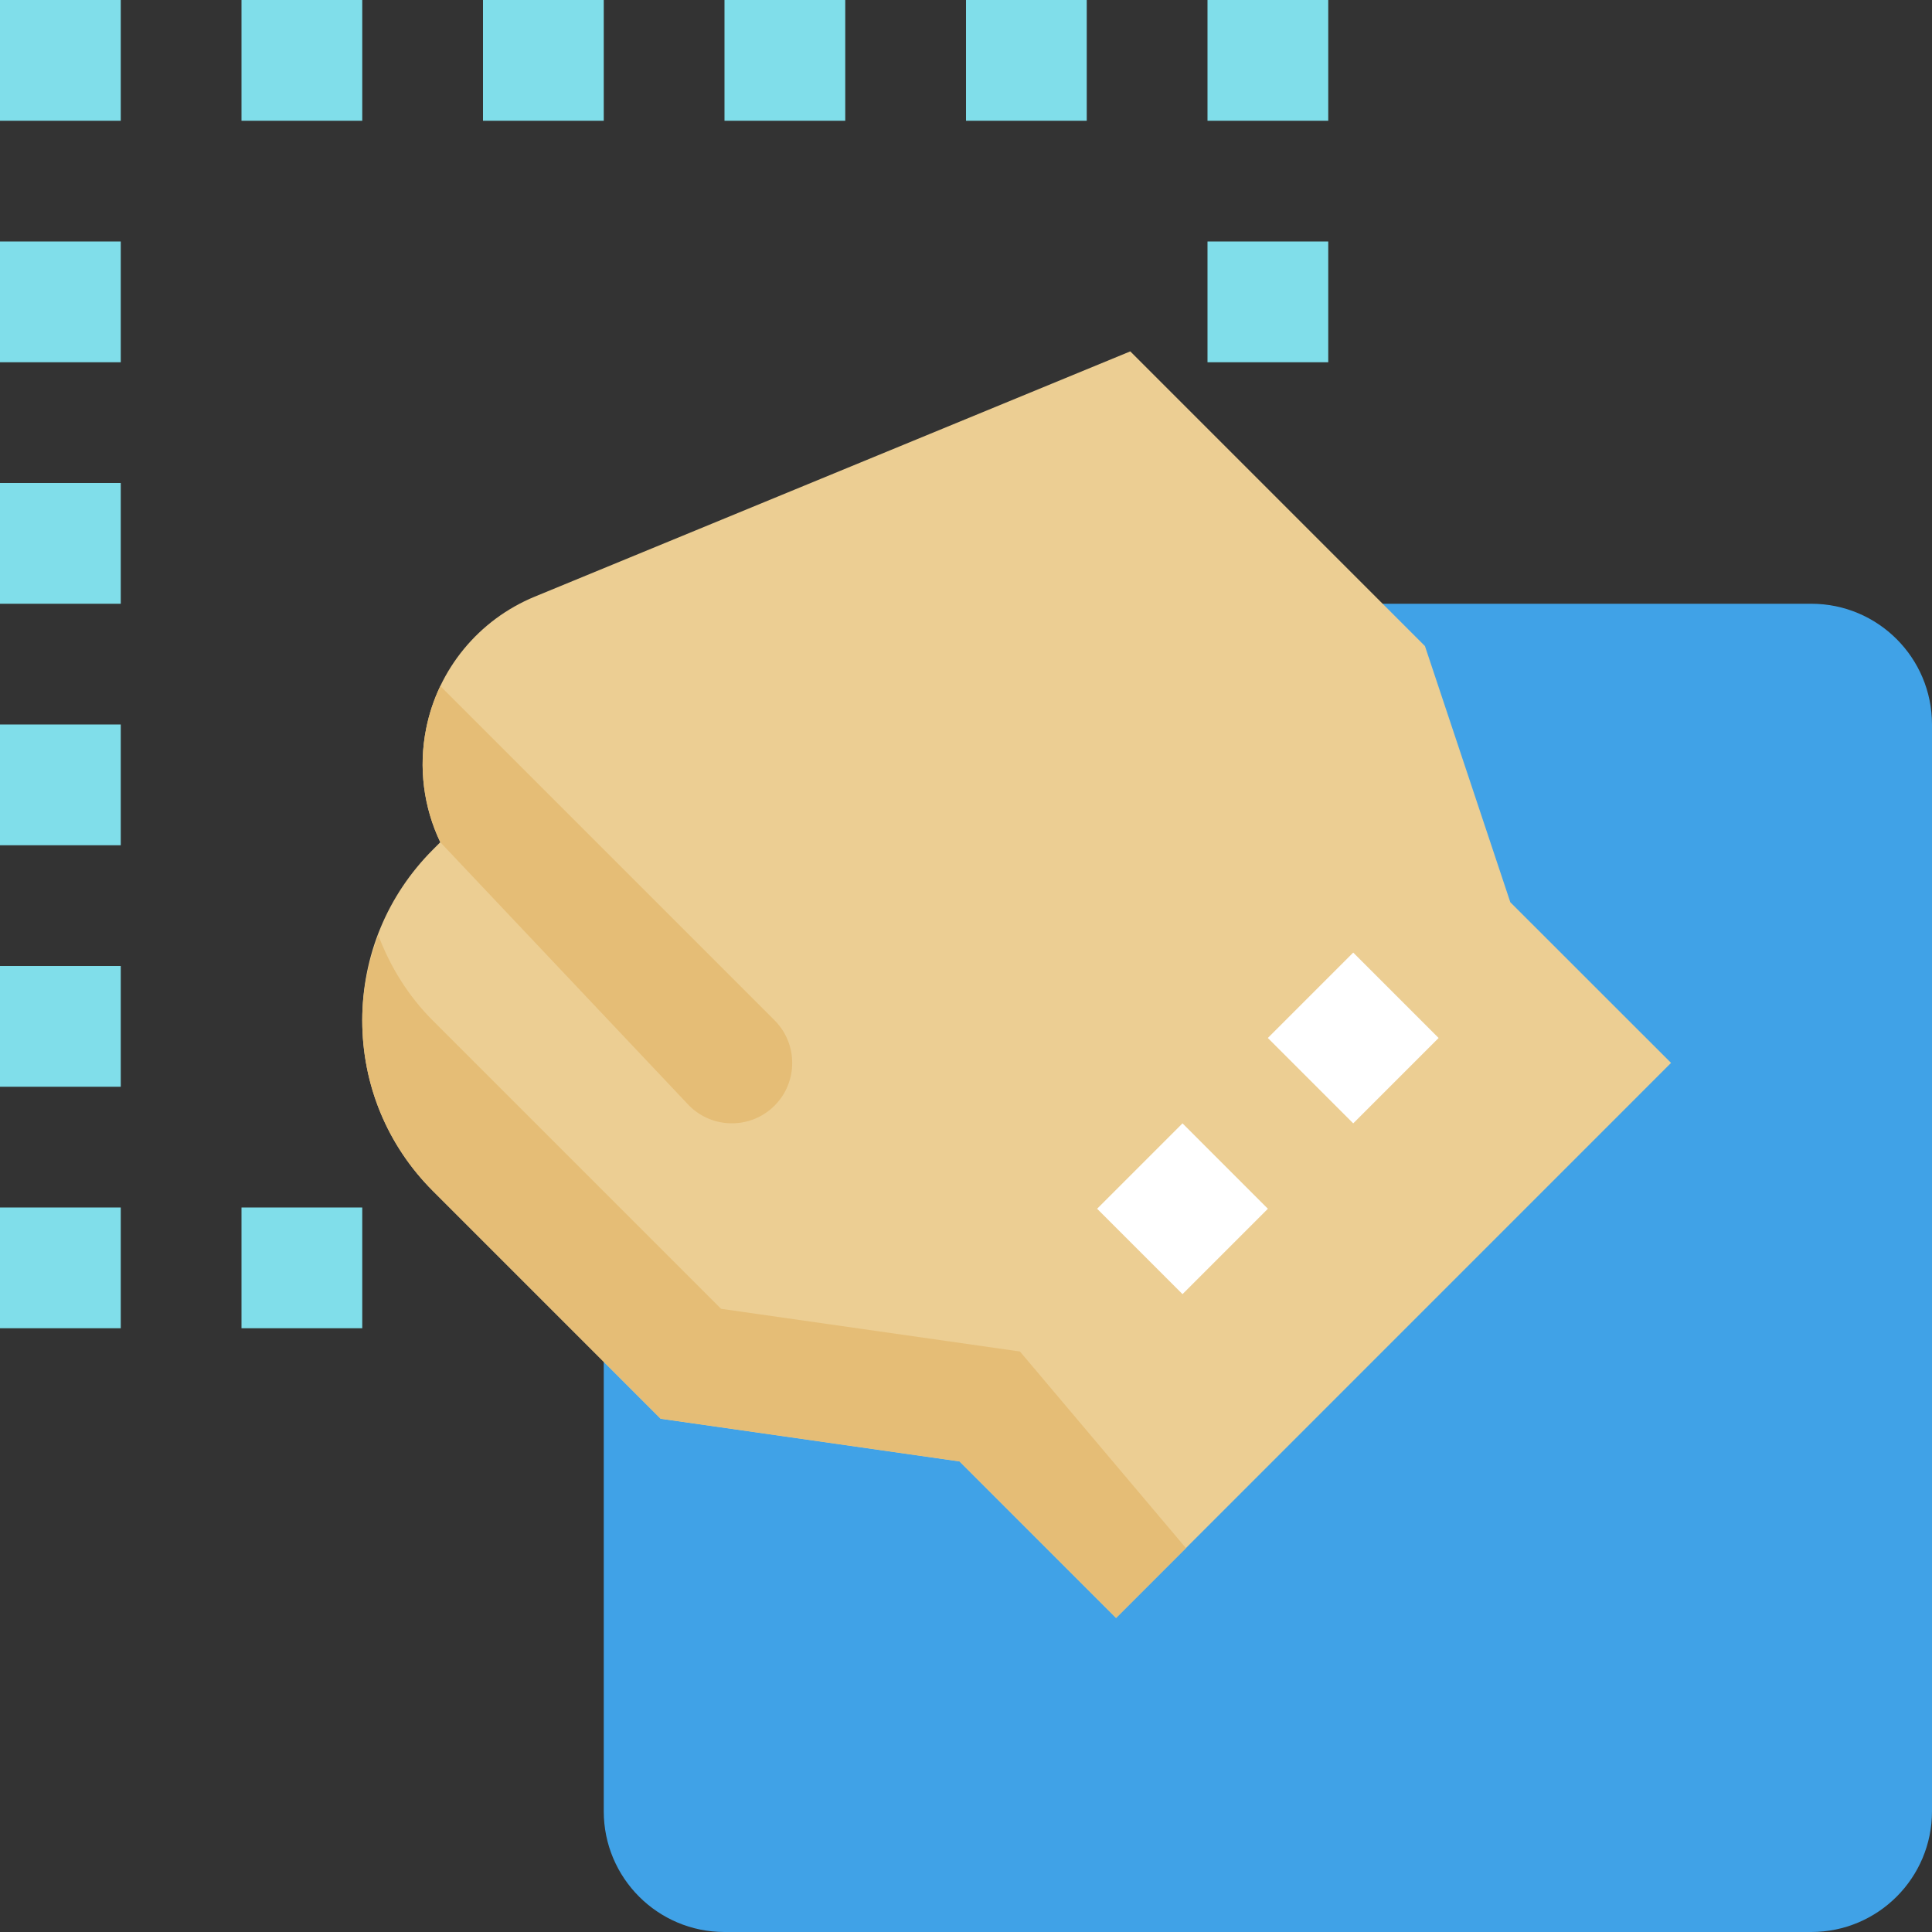 <svg height="514.848pt" viewBox="0 0 514.848 514.848" width="514.848pt" xmlns="http://www.w3.org/2000/svg"><rect x="0" y="0" width="514.848" height="514.848" fill="#333333" stroke="none"/><path d="m482.668 514.848h-289.602c-17.777 0-32.176-14.398-32.176-32.18v-289.602c0-17.777 14.398-32.176 32.176-32.176h289.602c17.781 0 32.18 14.398 32.18 32.176v289.602c0 17.781-14.398 32.18-32.18 32.18zm0 0" fill="#40a2e7"/><g fill="#80deea"><path d="m321.781 0h32.176v32.18h-32.176zm0 0"/><path d="m64.355 0h32.18v32.18h-32.18zm0 0"/><path d="m128.711 0h32.18v32.18h-32.18zm0 0"/><path d="m64.355 321.781h32.18v32.176h-32.18zm0 0"/><path d="m193.066 0h32.18v32.18h-32.18zm0 0"/><path d="m257.426 0h32.176v32.18h-32.176zm0 0"/><path d="m0 0h32.18v32.18h-32.18zm0 0"/><path d="m0 193.066h32.18v32.18h-32.18zm0 0"/><path d="m0 257.426h32.18v32.176h-32.18zm0 0"/><path d="m0 128.711h32.18v32.18h-32.18zm0 0"/><path d="m0 64.355h32.18v32.18h-32.18zm0 0"/><path d="m321.781 64.355h32.176v32.18h-32.176zm0 0"/><path d="m0 321.781h32.18v32.176h-32.18zm0 0"/></g><path d="m297.406 431.168-41.719-41.719-79.641-11.375-60.672-60.672c-12.148-12.145-18.84-28.301-18.84-45.516 0-17.184 6.691-33.336 18.855-45.5l1.945-1.945c-4.441-9.285-5.855-19.887-3.766-30.297 3.172-15.848 14-28.992 28.945-35.152l158.688-65.355 78.527 78.531 22.75 68.266 42.832 42.812zm0 0" fill="#ecce93"/><path d="m113.57 194.145c-2.09 10.395-.676 21.012 3.766 30.297l66.32 70.195c6.273 6.277 16.477 6.277 22.75 0 6.273-6.273 6.273-16.473 0-22.75l-89.07-89.066c-1.703 3.57-2.977 7.367-3.766 11.324zm0 0" fill="#e5bd76"/><path d="m271.793 360.152-79.641-11.375-76.762-76.762c-6.582-6.562-11.391-14.367-14.578-22.797-2.703 7.16-4.277 14.785-4.277 22.668 0 17.199 6.691 33.355 18.855 45.5l60.672 60.672 79.641 11.375 41.719 41.719 18.613-18.613zm0 0" fill="#e5bd76"/><path d="m292.367 322.113 22.754-22.754 22.75 22.754-22.75 22.754zm0 0" fill="#fff"/><path d="m337.859 276.605 22.754-22.754 22.754 22.754-22.754 22.754zm0 0" fill="#fff"/></svg>